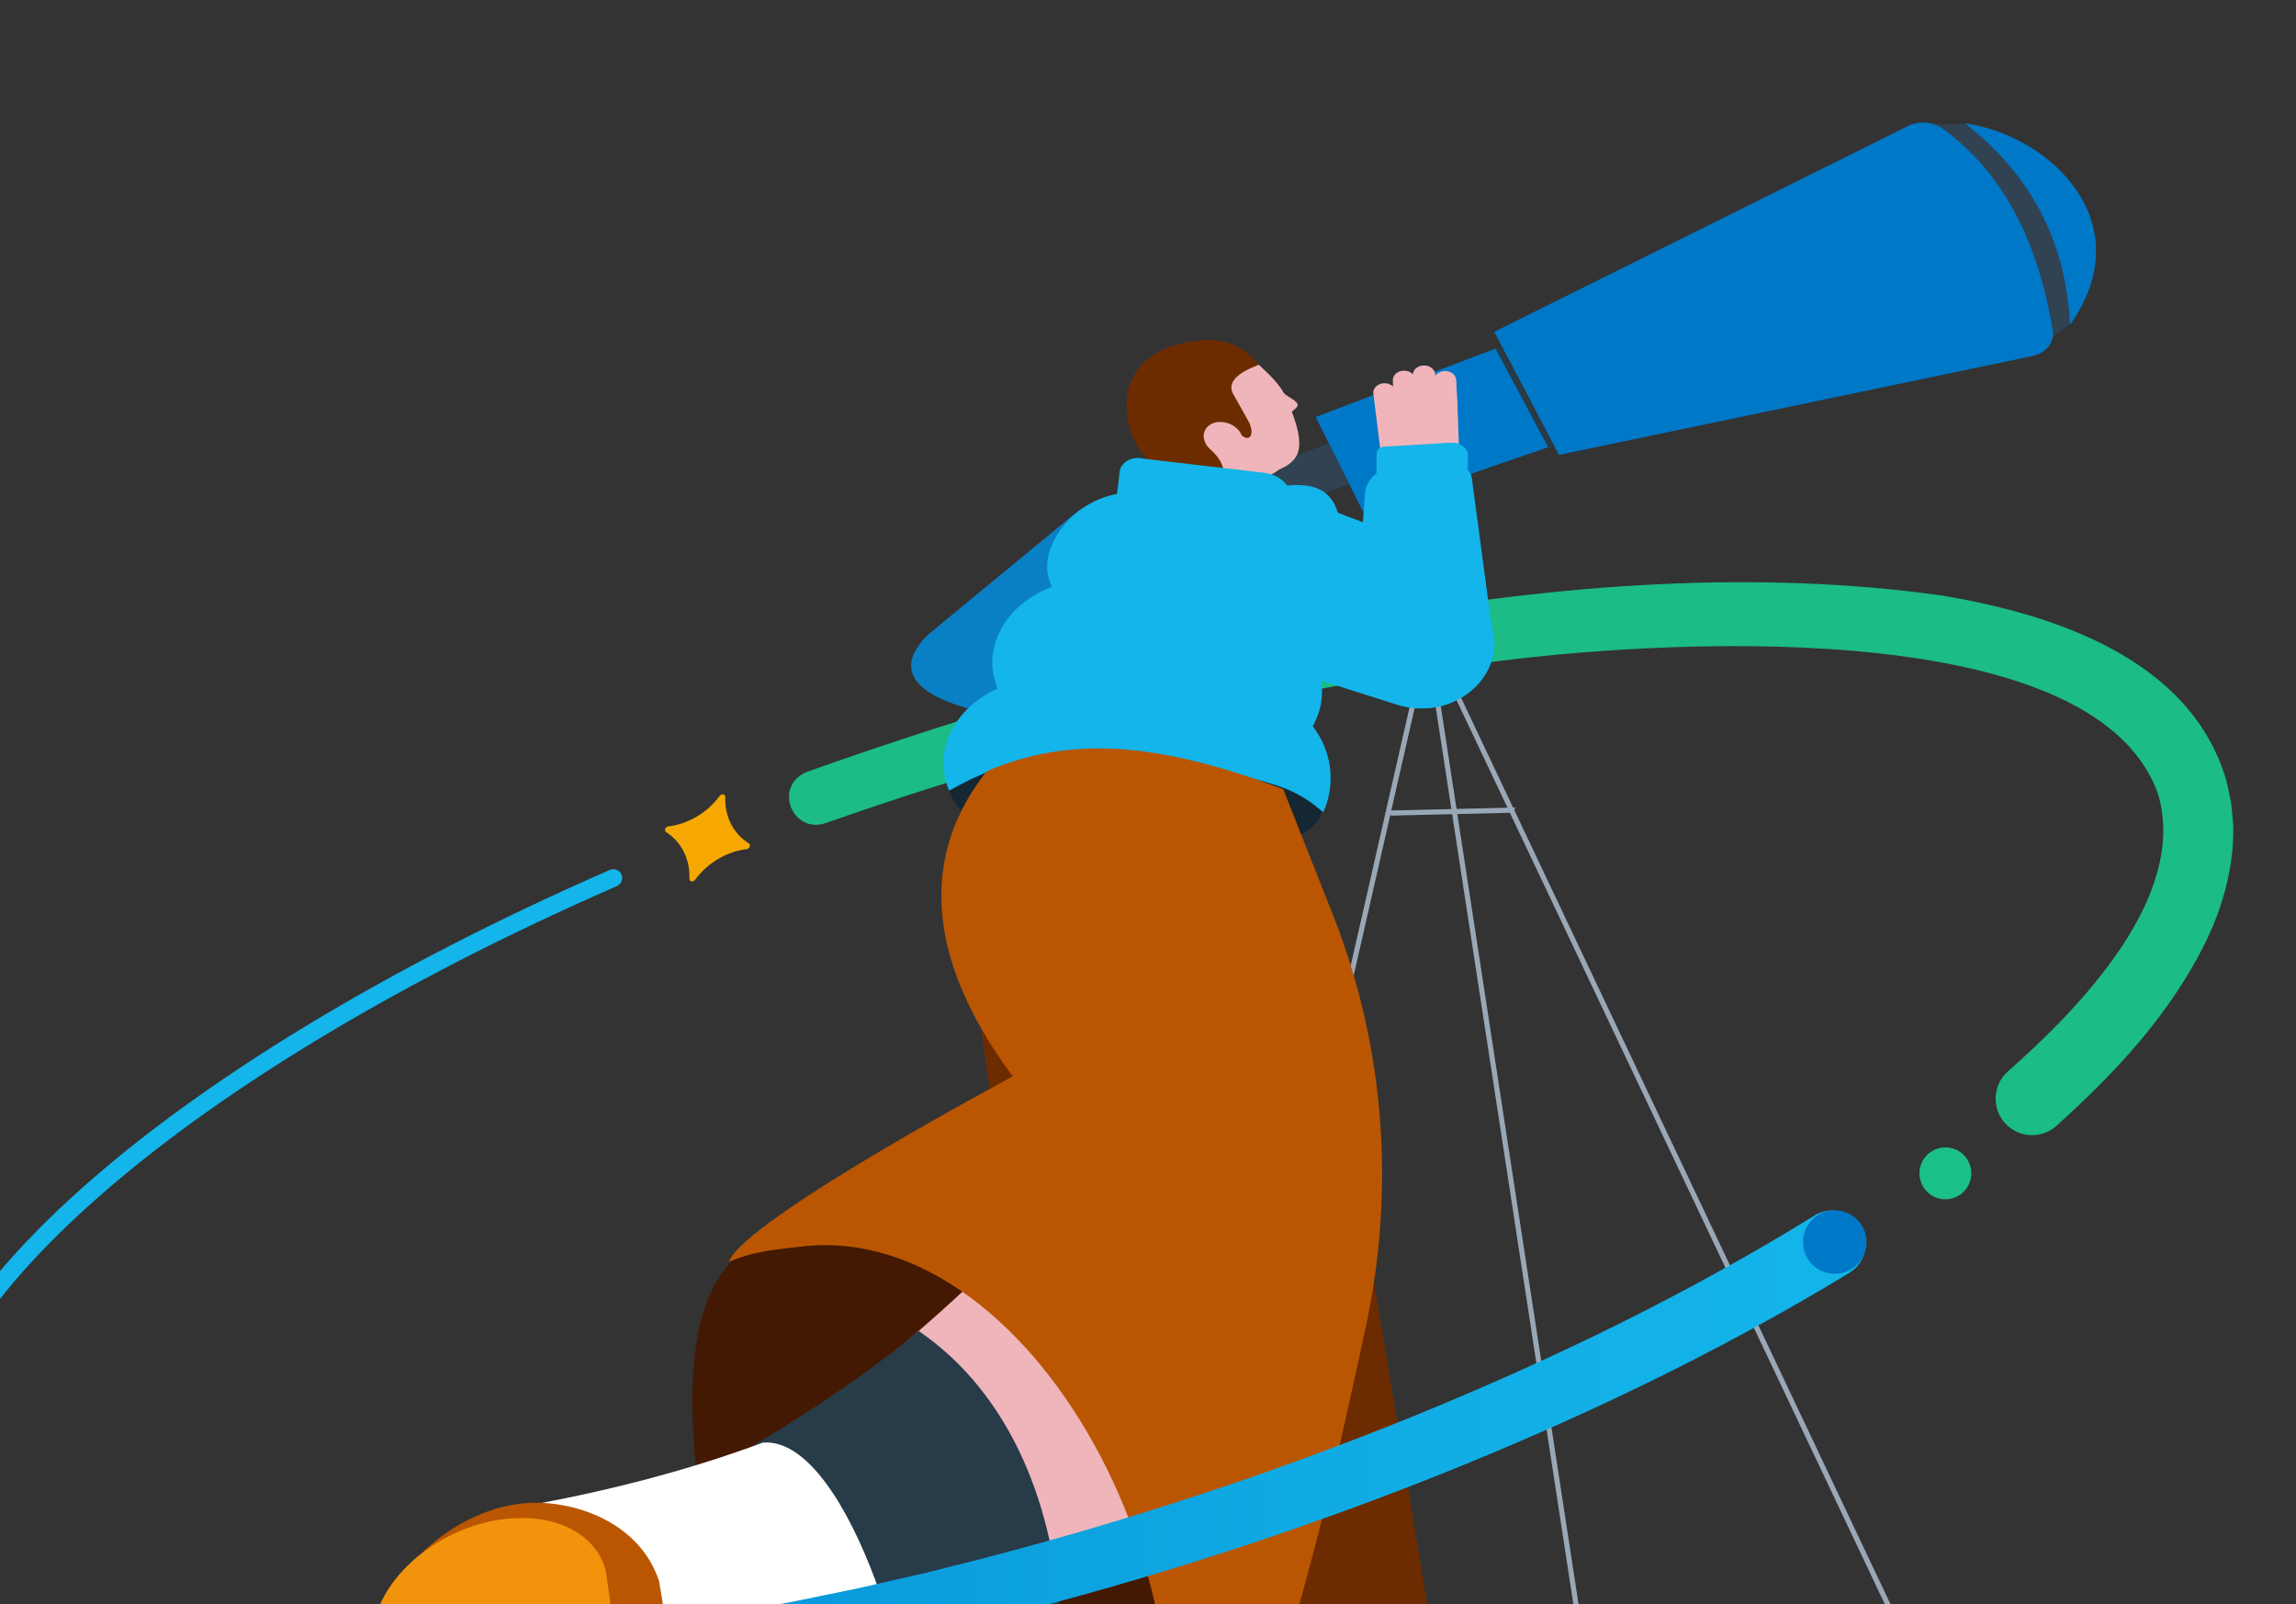 <svg width="1134" height="792" viewBox="0 0 1134 792" fill="none" xmlns="http://www.w3.org/2000/svg">
<rect x="0" y="0" width="1134" height="792" fill="#333333" stroke="none"/>
<g clip-path="url(#clip0_316_38857)">
<path d="M709.845 821.963C682.696 856.216 590.395 838.39 548.413 827.455C493.719 565.385 452.691 424.359 508.042 404.577L641.207 406.353L709.812 821.93L709.845 821.963Z" fill="#6D2C00"/>
<mask id="mask0_316_38857" style="mask-type:luminance" maskUnits="userSpaceOnUse" x="-21" y="26" width="1248" height="977">
<path d="M-19.503 1002.45C95.097 992.226 410.709 904.414 533.448 898.428C823.375 878.498 1060.83 864.224 1210.21 943.419C1208.6 650.697 1309.56 144.628 1027.64 29.026C987.8 12.68 768.172 72.817 726.552 98.387C280.554 157.027 -35.24 743.82 -19.519 1002.47L-19.503 1002.45Z" fill="white"/>
</mask>
<g mask="url(#mask0_316_38857)">
<path d="M747.995 399.99L686.79 401.453" stroke="#99A8B7" stroke-width="2.54" stroke-miterlimit="10"/>
<path d="M704.945 313.658L798.561 923.605" stroke="#99A8B7" stroke-width="2.54" stroke-linejoin="round"/>
<path d="M492.19 1250.28L705.586 313.625L997.289 929.179" stroke="#99A8B7" stroke-width="2.54" stroke-linejoin="round"/>
</g>
<path d="M398.557 381.111C567.932 320.892 778.763 268.699 958.81 294.006C1014 303.149 1082.5 325.217 1099.79 386.077C1100.46 389.119 1101.43 393.625 1102.01 396.651C1102.24 398.164 1102.79 405.711 1102.99 407.372C1103.52 426.431 1098.37 446.049 1090.43 462.937C1072.77 499.904 1045.31 529.174 1015.66 555.912C1008.24 562.539 996.861 561.898 990.234 554.515C983.607 547.098 984.249 535.719 991.632 529.092C1027.09 497.782 1080.66 442.842 1065.93 392.293C1034.3 301.077 812.013 316.469 733.097 327.339C622.181 341.579 513.157 369.37 407.602 406.468C391.256 411.845 381.669 388.05 398.541 381.127V381.095L398.557 381.111Z" fill="#1BBC85"/>
<mask id="mask1_316_38857" style="mask-type:luminance" maskUnits="userSpaceOnUse" x="-236" y="17" width="1610" height="1082">
<path d="M-235.036 1015.43C13.172 963.547 -14.241 1086.94 317.455 1089.23C589.26 1087.42 862.743 1057.28 1089.62 1094.64C1446.03 1153.3 1462.26 441.313 1161.66 127.773C1046.1 7.27 966.686 13.634 757.402 19.685C76.317 39.303 -72.667 637.525 -235.036 1015.43Z" fill="white"/>
</mask>
<g mask="url(#mask1_316_38857)">
<path d="M1022.18 160.118L1009.93 169.113L972.441 173.437L922.994 76.17L953.974 61.617L970.863 61.157C1012.04 85.823 1034.5 118.793 1022.15 160.118H1022.18Z" fill="#314252"/>
<path d="M559.842 380.321C559.99 399.002 539.204 414.574 513.485 415.018C487.816 415.462 467.195 400.613 467.393 381.982C467.59 363.515 488.26 348.222 513.601 347.762C538.974 347.268 559.694 361.821 559.842 380.354V380.321Z" fill="#152733"/>
<path d="M653.063 400.663C647.489 415.775 622.954 422.32 598.37 415.216C573.901 408.178 558.855 390.319 564.61 375.371C570.333 360.522 594.571 354.093 618.859 360.966C643.23 367.856 658.638 385.6 653.08 400.63L653.047 400.663H653.063Z" fill="#152733"/>
<path d="M765.821 220.402L673.059 252.32L649.791 205.914L739.806 171.678L765.821 220.402Z" fill="#0078C8"/>
<path d="M656.336 218.955L617.922 233.031L627.69 252.994L666.383 239.033L656.336 218.955Z" fill="#314252"/>
<path d="M739.806 171.678L765.821 220.402" stroke="#273B49" stroke-width="2.52" stroke-miterlimit="10"/>
<path d="M1003.78 175.805L769.981 224.595L737.997 163.834L942.595 62.11C947.857 59.512 954.78 60.071 959.549 63.541C991.434 86.777 1007.15 122.707 1013.86 163.094C1014.83 168.965 1010.62 174.375 1003.78 175.805Z" fill="#0078C8"/>
<path d="M1022.37 160.381C1020.46 119.369 1003.11 86.284 970.518 60.894H970.583C1013.22 66.978 1057.8 110.342 1022.38 160.381H1022.37Z" fill="#0078C8"/>
<path d="M458.479 313.262L530.998 253.488C542.344 244.131 561.567 243.868 575.2 253.981C577.42 255.642 579.442 257.517 581.136 259.737C587.599 268.123 586.102 278.615 578.702 284.765L530.916 353.978C522.71 359.273 420.378 350.476 458.512 313.262H458.479Z" fill="#0980C6"/>
<path d="M610.39 658.491C588.322 563.756 536.638 570.136 415.609 599.982C373.726 610.293 319.674 609.372 351.576 776.905C370.93 878.53 485.859 978.839 530.192 964.796C614.896 937.943 633.313 756.827 610.423 658.507H610.39V658.491Z" fill="#441903"/>
<mask id="mask2_316_38857" style="mask-type:luminance" maskUnits="userSpaceOnUse" x="294" y="595" width="287" height="436">
<path d="M575.249 772.597C599.488 889.038 531.458 1014.49 461.669 1028.67C391.864 1042.81 317.717 955.094 296.899 837.486C276.969 724.811 372.246 610.063 436.789 597.023C501.3 583.983 551.685 659.511 575.216 772.597H575.249Z" fill="white"/>
</mask>
<g mask="url(#mask2_316_38857)">
<path d="M540.585 567.177C482.619 644.168 367.576 731.01 288.513 772.63L302.161 916.122C325.019 914.691 613.186 754.87 620.438 694.948L540.585 567.193V567.177Z" fill="#EFB5BA"/>
<path d="M453.777 657.208C378.972 719.614 247.715 782.595 162.304 811.652L149.593 971.44C172.154 973.808 420.576 880.685 523.253 792.182C517.695 731.701 493.111 684.095 453.777 657.208Z" fill="#273B49"/>
</g>
<path d="M376.851 712.279C338.733 726.421 297.524 737.044 253.684 744.576L339.062 1129.48L411.811 1100.08C502.534 1071.93 462.492 983.772 425.493 944.997C398.689 916.91 403.046 888.413 446.179 855.903C457.164 847.631 420.888 708.941 376.851 712.296V712.263V712.279Z" fill="white"/>
<path d="M371.325 937.515C357.002 918.95 343.025 887.032 339.703 866.789L325.528 780.687C316.139 752.568 286.835 742.52 266.461 741.994H265.326C228.376 741.501 188.894 775.261 190.061 805.83L193.63 899.184L190.62 974.712C186.608 1038.89 257.285 1094.79 257.285 1094.79C316.319 1140.42 368.793 1145.42 413.192 1094.38C434.092 1070.38 419.326 999.822 371.276 937.597L371.342 937.532L371.325 937.515Z" fill="#BA5602"/>
<path d="M334.589 933.388C318.72 914.099 314.889 889.843 311.88 867.743L299.546 777.744C296.735 761.234 280.981 750.183 259.965 749.575H258.798C220.713 748.901 182.941 779.651 183.993 810.435L187.216 904.495L183.73 980.582C182.941 992.307 183.138 1003.64 184.026 1014.34C190.012 1087.3 256.331 1141.16 330.461 1126.94C362.297 1120.83 388.131 1103.58 395.811 1073.97C404.378 1041.03 390.927 1001.98 334.54 933.437L334.573 933.404L334.589 933.388Z" fill="#F2930C"/>
<path d="M633.79 201.886C649.051 238.984 617.577 237.636 596.643 238.096C575.71 238.557 560.104 225.911 556.98 206.704C553.642 186.281 565.63 169.376 595.624 167.945C616.261 166.959 626.341 183.666 633.823 201.886H633.79Z" fill="#6D2C00"/>
<path d="M636.981 196.213C642.703 199.567 641.371 200.538 638.066 203.251C634.761 205.964 628.824 205.323 624.763 201.82C620.701 198.318 619.353 188.632 622.658 185.952C625.93 183.255 629.548 191.855 636.981 196.213Z" fill="#EFB5BA"/>
<path d="M635.435 196.739C632.606 190.046 626.719 184.784 621.704 180.048C621.359 180.229 621.063 180.377 620.651 180.542C611.92 183.929 605.506 188.747 609.256 194.832L616.886 208.447C619.747 214.614 617.297 218.182 613.35 215.074C612.791 213.726 611.952 212.443 610.653 211.325C606.625 207.822 600.475 207.313 596.939 210.24C593.404 213.167 593.782 218.363 597.81 221.899C597.81 221.899 597.843 221.932 597.876 221.964C601.741 225.303 604.454 229.512 604.503 234.215V234.363L610.325 241.878C615.62 238.836 625.749 236.616 631.488 231.995C635.32 230.302 638.214 228.493 640.088 225.533C644.216 218.988 639.71 206.951 635.418 196.739L635.451 196.706L635.435 196.739Z" fill="#EFB5BA"/>
<path d="M639.842 263.059L560.581 261.973C547.87 259.408 551.702 245.134 552.425 238.096L552.951 233.13C553.445 228.361 558.937 225.122 564.298 226.405L624.368 233.443C631.735 234.314 637.409 239.379 638.05 245.694L639.859 263.059H639.842Z" fill="#13B5EA"/>
<path d="M607.579 405.103L480.235 415.364C477.982 414.722 483.458 389.842 488.77 376.523C502.336 342.418 515.656 318.853 522.792 286.672C529.863 264.012 532.56 244.937 559.496 243.522L638.296 239.576C648.261 239.05 668.669 240.184 659.904 281.278C658.177 328.308 621.178 352.103 607.644 405.086H607.579V405.103Z" fill="#13B5EA"/>
<path d="M689.01 347.647L578.62 312.572L630.008 244.082C646.88 245.809 695.883 267.499 731.255 280.621L737.092 312.884C741.072 334.92 718.034 354.62 692.956 348.749C691.641 348.42 690.325 348.075 689.01 347.631V347.647Z" fill="#13B5EA"/>
<path d="M736.007 307.392L668.866 316.338L674.177 243.556C674.704 236.452 681.331 230.779 689.668 230.285L715.979 228.74C721.158 228.411 725.746 231.601 726.421 235.991L736.007 307.425V307.392Z" fill="#13B5EA"/>
<path d="M720.813 225.928L685.392 226.75L684.356 194.832L719.53 193.993L720.813 225.928Z" fill="#EFB5BA"/>
<path d="M720.106 208.661L708.94 208.924L708.151 187.991C708.069 185.425 710.453 183.288 713.528 183.189C716.603 183.107 719.169 185.146 719.251 187.728L720.073 208.677L720.106 208.644V208.661Z" fill="#EFB5BA"/>
<path d="M690.441 226.634L682.35 226.815L678.255 194.025C678.173 191.46 680.59 189.289 683.666 189.224C686.741 189.141 689.273 191.18 689.372 193.762L690.49 226.651H690.457L690.441 226.634Z" fill="#EFB5BA"/>
<path d="M709.647 205.882L698.515 206.145L697.791 185.245C697.709 182.679 700.093 180.541 703.168 180.443C706.243 180.361 708.776 182.4 708.891 184.949L709.68 205.849L709.647 205.882Z" fill="#EFB5BA"/>
<path d="M699.764 208.48L688.631 208.743L687.924 187.81C687.842 185.245 690.259 183.107 693.302 183.008C696.377 182.926 698.909 184.965 699.008 187.547L699.731 208.48H699.764Z" fill="#EFB5BA"/>
<path d="M720.336 237.01L683.748 236.336C681.561 236.303 679.768 234.757 679.801 232.883L679.916 223.888C679.916 222.112 681.561 220.648 683.666 220.533L716.439 218.609C720.846 218.346 724.628 221.355 724.562 225.105L724.447 233.639C724.447 235.547 722.572 237.027 720.352 236.994V237.027L720.336 237.01Z" fill="#13B5EA"/>
<path d="M613.515 293.299L520.572 293.003C519.75 291.276 519.438 289.319 518.649 287.478C512.038 272.168 528.318 246.581 554.661 243.407L619.139 245.545L613.531 293.299H613.515Z" fill="#13B5EA"/>
<path d="M583.488 341.628L492.963 340.576C492.141 338.8 491.532 336.925 491.039 334.936C484.987 309.891 509.012 286.36 538.48 286.508L590.444 286.738L583.488 341.628Z" fill="#13B5EA"/>
<path d="M556.635 351.972L647.308 360.325C648.426 358.632 649.38 356.823 650.202 354.866C660.578 330.364 640.352 304.333 610.736 301.521L558.937 296.637L556.635 351.939V351.972Z" fill="#13B5EA"/>
<path d="M561.634 372.083C531.59 367.231 498.669 373.25 468.807 390.385C467.984 388.576 467.376 386.636 466.899 384.629C460.913 359.108 485.218 335.182 514.949 335.379L567.323 335.708L561.617 372.099L561.634 372.083Z" fill="#13B5EA"/>
<path d="M577.831 370.175C623.727 389.53 633.018 383.216 653.507 401.041C654.379 399.282 654.642 398.64 655.283 396.651C663.143 371.343 645.778 345.756 621.326 344.128L578.505 341.267L577.831 370.143V370.175Z" fill="#13B5EA"/>
<path d="M487.355 380.782C456.407 419.804 454.648 470.139 500.215 531.459C500.215 531.459 367.51 602.317 360.012 622.971C372.164 618.12 378.857 617.397 396.288 615.423C513.353 602.334 615.57 797.789 564.33 934.604C554.628 960.537 525.193 965.799 525.193 965.799C605.539 965.388 645.762 788.909 674.523 655.366C689.487 585.807 683.55 515.426 658.276 451.557L633.774 389.645C570.546 365.817 527.824 363.548 487.388 380.782H487.355Z" fill="#BA5602"/>
<path d="M737.586 312.884L736.205 305.336L726.914 235.925C726.683 234.412 725.944 233.064 724.924 231.945L725.039 225.105C725.105 221.355 721.323 218.346 716.916 218.609L712.245 218.872C712.393 219.431 706.835 230.975 711.308 230.794C715.781 230.597 714.663 234.133 714.909 235.678L724.003 303.461L725.401 311.272C722.063 345.262 682.251 319.922 694.864 348.979C719.382 353.83 741.549 334.508 737.619 312.884H737.586Z" fill="#13B5EA"/>
<path d="M-37.706 738.162C-57.078 655.004 80.757 530.604 302.934 433.518" stroke="#13B5EA" stroke-width="8.7" stroke-linecap="round" stroke-linejoin="round"/>
<path d="M913.456 628.447C848.337 668.044 779.65 700.735 709.351 728.789C639.003 756.727 566.863 779.947 493.522 798.446L465.961 805.221L438.253 811.355C429.044 813.525 419.721 815.153 410.43 817.028L396.485 819.774L382.491 822.208C345.196 828.753 307.604 833.982 269.733 837.024C231.879 840.116 193.761 841.349 155.529 839.54C145.975 839.047 136.421 838.225 126.85 837.518L112.527 835.857C107.758 835.298 102.973 834.771 98.204 833.9L83.914 831.532C79.146 830.743 74.41 829.509 69.657 828.523C60.136 826.681 50.747 823.606 41.308 820.975C34.154 818.985 29.961 811.569 31.951 804.399C33.941 797.246 41.357 793.053 48.527 795.042C48.592 795.042 48.642 795.075 48.724 795.108L49.513 795.338C83.684 805.599 120.19 810.418 156.811 811.881C193.498 813.377 230.465 811.947 267.3 808.658C304.151 805.435 340.871 800.091 377.377 793.431L391.058 790.948L404.707 788.136C413.801 786.212 422.911 784.567 431.955 782.38L459.104 776.148L486.106 769.307C558.032 750.627 628.808 727.342 697.61 699.452C766.363 671.481 833.357 639.004 896.108 600.228L896.19 600.163C903.968 595.361 914.163 597.762 918.965 605.54C923.767 613.318 921.366 623.513 913.588 628.315L913.506 628.381L913.473 628.447H913.456Z" fill="url(#paint0_linear_316_38857)"/>
<path d="M906.204 628.957C914.868 628.957 921.892 621.933 921.892 613.269C921.892 604.605 914.868 597.581 906.204 597.581C897.54 597.581 890.516 604.605 890.516 613.269C890.516 621.933 897.54 628.957 906.204 628.957Z" fill="#0078C8"/>
<path d="M960.832 592.155C967.907 592.155 973.642 586.419 973.642 579.345C973.642 572.27 967.907 566.535 960.832 566.535C953.757 566.535 948.022 572.27 948.022 579.345C948.022 586.419 953.757 592.155 960.832 592.155Z" fill="#1BBF88"/>
<path d="M369.796 416.416C362.166 411.615 357.841 403.064 358.219 393.559C358.219 392.918 357.841 392.391 357.233 392.243C356.624 392.128 355.884 392.424 355.473 392.967C349.34 401.271 339.835 406.912 330.067 408.046C329.393 408.128 328.784 408.605 328.554 409.247C328.324 409.888 328.488 410.562 329.015 410.891C336.579 415.693 340.887 424.277 340.476 433.864C340.476 434.538 340.854 435.064 341.496 435.179C342.137 435.327 342.844 434.998 343.255 434.456C349.455 426.069 358.976 420.396 368.777 419.261C369.451 419.179 370.059 418.702 370.289 418.028C370.52 417.386 370.322 416.712 369.796 416.383V416.416Z" fill="#F7A800"/>
</g>
</g>
<defs>
<linearGradient id="paint0_linear_316_38857" x1="28.58" y1="720.863" x2="921.695" y2="717.738" gradientUnits="userSpaceOnUse">
<stop stop-color="#0078C8"/>
<stop offset="0.11" stop-color="#0381CD"/>
<stop offset="0.46" stop-color="#0B9DDD"/>
<stop offset="0.77" stop-color="#11AEE6"/>
<stop offset="1" stop-color="#13B5EA"/>
</linearGradient>
<clipPath id="clip0_316_38857">
<rect width="1134" height="792" fill="white"/>
</clipPath>
</defs>
</svg>

